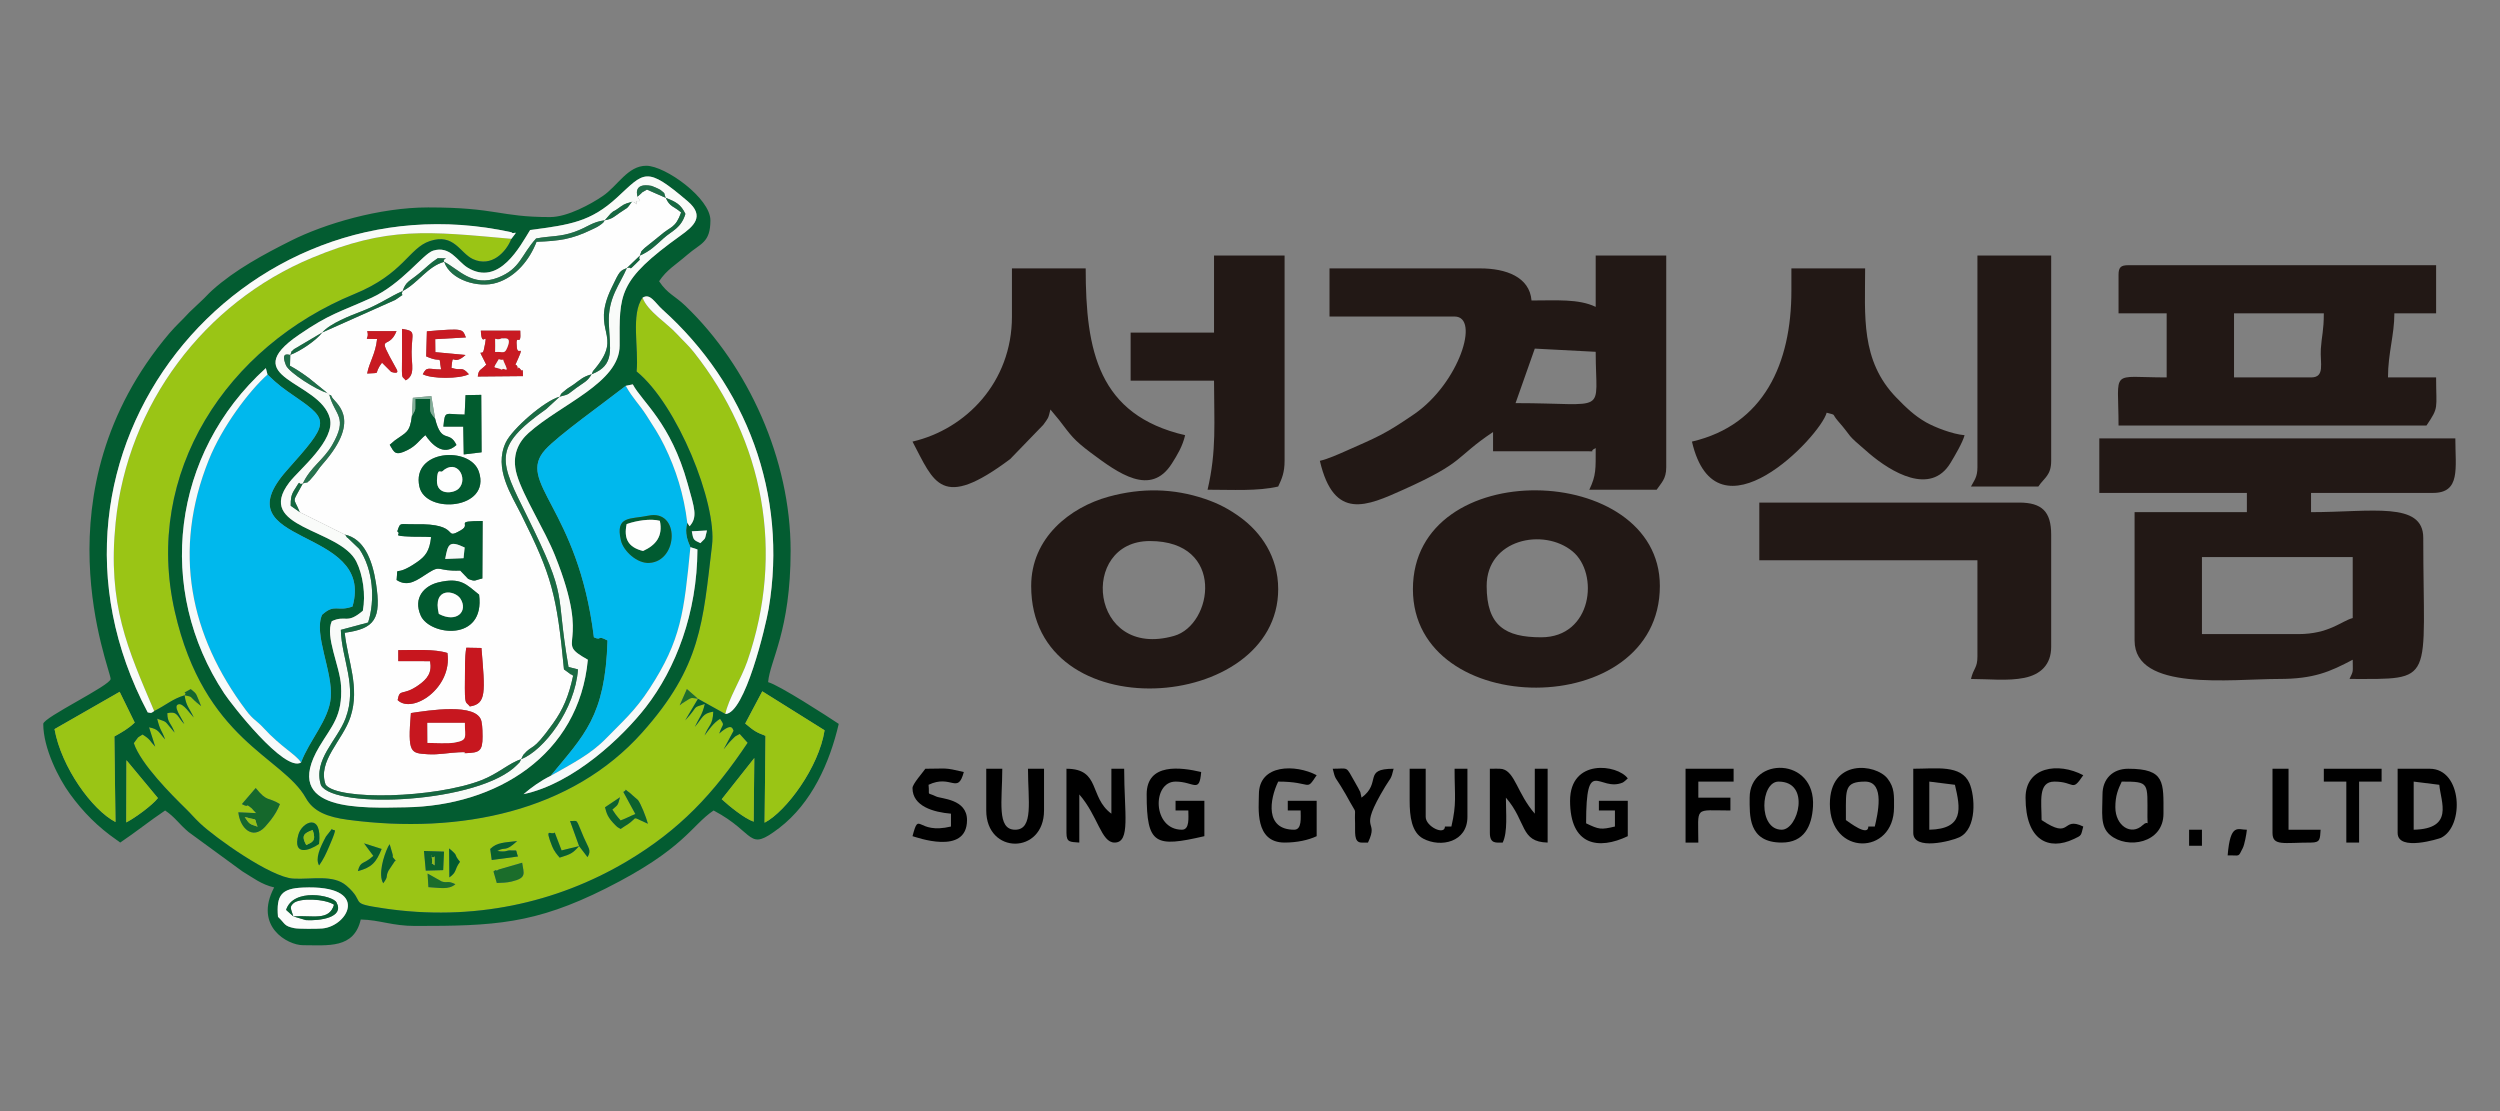 <?xml version="1.0" encoding="UTF-8"?> <svg xmlns="http://www.w3.org/2000/svg" xmlns:xlink="http://www.w3.org/1999/xlink" xmlns:xodm="http://www.corel.com/coreldraw/odm/2003" xml:space="preserve" width="360px" height="160px" version="1.1" style="shape-rendering:geometricPrecision; text-rendering:geometricPrecision; image-rendering:optimizeQuality; fill-rule:evenodd; clip-rule:evenodd" viewBox="0 0 360 160"><rect x="0" y="0" width="360" height="160" fill="#808080" stroke="none"/> <defs> <style type="text/css"> .fil8 {fill:black} .fil4 {fill:#00B8ED} .fil7 {fill:#01592F} .fil28 {fill:#015B2E} .fil16 {fill:#015B31} .fil15 {fill:#025C2F} .fil2 {fill:#035C31} .fil24 {fill:#055E2E} .fil23 {fill:#075F34} .fil25 {fill:#085F2E} .fil20 {fill:#0C622D} .fil34 {fill:#11643D} .fil26 {fill:#14673F} .fil18 {fill:#15682C} .fil10 {fill:#166841} .fil11 {fill:#1A6B43} .fil22 {fill:#1B6D2B} .fil29 {fill:#1D6D47} .fil19 {fill:#1E6E48} .fil32 {fill:#1F702A} .fil3 {fill:#221815} .fil21 {fill:#26724E} .fil30 {fill:#82AE99} .fil35 {fill:#91BE17} .fil31 {fill:#93C017} .fil17 {fill:#96C216} .fil0 {fill:#9AC515} .fil14 {fill:#C7161E} .fil9 {fill:#C7171F} .fil13 {fill:#C81A22} .fil27 {fill:#F5F9F7} .fil6 {fill:#F6FAFA} .fil5 {fill:#F9FBF9} .fil33 {fill:#FBF7F3} .fil12 {fill:#FBFCFB} .fil1 {fill:#FEFEFE} </style> </defs> <g id="圖層_x0020_1">  <g id="_1934899351424"> <path class="fil0" d="M61.57 125.79l2.03 1.14c0.9,0.29 0.79,-0.19 1.98,0.4 -1,0.84 -2.26,0.5 -3.89,0.42l-0.12 -1.96zm9.97 1.36l-0.48 -1.66c0.14,-0.07 0.32,-0.28 0.4,-0.16 0.07,0.12 0.28,-0.11 0.39,-0.13l3.34 -0.97c0.24,1.6 0.69,2.18 -1.51,2.71 -0.71,0.17 -1.43,0.18 -2.14,0.21zm-10.49 -4.61l2.89 0.09 -0.12 2.67 -2.51 0.07 -0.26 -2.83zm3.66 3.81l-0.04 -4.18c1.5,1.23 0.52,0.69 1.57,1.93 -0.9,1.23 -0.36,1.39 -1.53,2.25zm-9.52 0.84c-0.76,-1.18 0.03,-3.91 0.7,-5.27 0.05,-0.1 0.15,-0.24 0.22,-0.36l0.34 1.16c0.33,1.04 -0.23,0.31 0.53,1.21 -0.08,0.1 -0.22,0.11 -0.26,0.28l-0.78 1.17c-0.49,1.06 0.07,0.68 -0.75,1.81zm-2.77 -5.75l2.54 0.81c-0.78,1.91 -1.4,2.66 -3.43,3.19 0.41,-1.54 0.75,-0.86 2.23,-2.19l-1.34 -1.81zm19.19 1.1c1.42,0.21 1.24,-0.12 1.92,-0.08 1.15,0.07 0.62,-0.28 1.06,0.87l-3.78 0.51 -0.22 -1.59c0.99,-0.98 2.12,-0.91 3.88,-1.14 -1.81,1.69 -1.64,0.73 -2.86,1.43zm11.78 -0.7c-0.95,1.05 -1.17,1.15 -2.8,1.66 -0.32,-0.37 -0.82,-0.96 -1.08,-1.63 -1.19,-2.99 -0.12,-1.49 0.37,-1.99l0.99 2.58 2.52 -0.62zm-37.45 -0.31c-1.4,0.97 -3.82,1.79 -2.98,-1.32 0.5,-1.86 3.51,-3.31 2.98,1.32zm0.01 3.09c-0.58,-1 0.14,-2.57 0.99,-4.16l0.86 -1.1c0.23,0.54 1.01,-0.75 -0.39,2.5 -0.45,1.05 -0.85,1.92 -1.46,2.76zm37.44 -2.78l-1.3 -3.61c1.25,0.04 0.73,-0.54 1.99,2.39 0.67,1.55 1.12,1.82 0.52,2.81l-1.21 -1.59zm-48.56 -6.05l1.99 -2.32c1.7,2.1 1.73,1.23 3.49,2.32 -0.29,0.78 -0.76,1.57 -1.31,2.28 -0.08,0.11 -0.33,0.41 -0.42,0.51l-0.43 0.5c-1.8,1.91 -3.59,0.16 -3.83,-2.11l2.62 0.12c-0.09,0.04 -0.65,-0.67 -0.7,-0.7 -1.13,-0.92 -0.14,0.07 -1.41,-0.6zm54.93 -1.75c0.76,-0.4 -0.09,-0.55 0.83,0.05 0.09,0.05 0.39,0.34 0.49,0.43l0.78 0.68c0.4,0.49 1.18,2.44 1.44,3.42l-1.63 -0.75c-0.04,-0.01 -0.15,-0.03 -0.23,-0.04 -1.06,1.01 -1.06,0.82 -2.07,1.54 -0.41,-0.27 -0.32,-0.11 -0.76,-0.55 -1.11,-1.11 -1.24,-1.63 -1.49,-2.57l2.16 -1.45c-0.34,1.28 -0.27,1.04 -1.1,1.78 0.33,0.52 0.59,0.89 1.19,1.56 1.07,-0.41 1.1,-0.51 2.12,-0.92l-1.73 -3.18zm10.75 -13.42c-1.17,-0.12 -0.68,-0.35 -2.28,0.67 -0.1,0.07 -0.23,0.2 -0.36,0.28l1.04 -2.35 1.6 1.4zm-73.93 -0.5c0.53,-0.65 -0.79,-0.01 0.89,-0.89 0.98,0.78 0.72,0.62 1.49,2.45l-0.63 -0.51c-1.07,-0.91 -0.51,-0.8 -1.75,-1.05zm-4.38 2.27c1.68,-0.83 2.63,-1.75 4.38,-2.27 0.23,1.6 0.64,1.74 1.32,3.2 -0.53,-0.54 -1.5,-2.06 -2.17,-1.91 -0.92,0.21 0.39,1.88 0.81,2.86 -1.03,-1.04 -0.9,-1.93 -2.45,-1.57 0.02,1.42 0.53,1.34 1.06,2.8 -1.68,-1.93 -0.91,-1.4 -2.52,-2.01 0.46,1.86 0.59,1.47 1.15,2.99 -0.99,-1.08 -0.89,-1.46 -2.32,-1.75l0.89 2.79c-0.82,-0.85 -0.6,-0.98 -1.82,-1.75 -0.92,0.61 -0.38,0.08 -1.26,1.24 0.99,3.01 5.48,7.48 7.51,9.47 0.76,0.74 1.13,1.23 2.05,2.1 2.18,2.06 10.16,7.76 13.4,7.94 2.68,0.15 5.75,-0.63 7.66,1.02 2.96,2.56 0.04,2.48 5.41,3.27 12.74,1.89 24.8,-0.75 34.94,-6.76 7.68,-4.56 12.54,-9.79 17.42,-17.09l-1.14 -1.27c-0.81,0.47 -0.38,0.07 -1.31,1.01 -0.38,0.38 -0.64,0.79 -1.01,1.21l1.44 -2.69c-0.13,-0.08 -0.08,-1.36 -2.07,0.41 0.52,-1.56 0.84,-1.03 0.12,-2.12 -0.98,0.6 -1.63,1.59 -2.24,2.41 0.64,-1.62 1.19,-1.46 1.26,-3.44 -1.57,0.24 -1.49,0.84 -2.66,2.2 0.67,-1.42 1.06,-1.66 1.44,-3.31 -1.97,0.63 -0.77,0.15 -2.83,2.37l1.85 -3.12 3.94 2.19c0.45,-2.18 2.28,-5.05 3.16,-7.57 5.44,-15.72 2.37,-31.78 -7.69,-44.52 -0.77,-0.98 -1.67,-1.78 -2.44,-2.62 -1.4,-1.55 -4.23,-3.27 -4.95,-5.23 -1.72,2.3 -0.53,7.36 -0.86,10.62 5.85,4.75 11.59,18.97 10.86,25.04 -1.34,11.13 -1.53,17.41 -10.06,26.96 -10.12,11.33 -26.15,14.7 -42.34,12.56 -3.01,-0.4 -5,-1.19 -6.09,-3.14 -3.35,-5.99 -14.63,-8.23 -18.87,-26.85 -4.56,-20.04 7.56,-38.21 25.86,-45.72 7.13,-2.92 7.83,-6.63 10.88,-7.63 3.49,-1.15 4.31,1.72 6.19,2.6 2.67,1.24 4.79,-1.02 5.54,-2.92 -11.98,-1.07 -17.79,-1.83 -28.75,2.75 -15.46,6.45 -26.52,21.08 -28.24,38.11 -1.2,11.87 1.76,18.21 5.55,27.14z"></path> <path class="fil1" d="M59.17 102.68c2.46,-0.36 9.57,-1.55 10.16,1.2 0.09,0.42 0.12,0.84 0.14,1.27 0.1,2.65 -0.12,3.15 -1.77,3.27 -1.97,0.14 0.48,-0.19 -1.64,-0.09 -1.42,0.06 -2.91,0.38 -4.46,0.28 -2.46,-0.16 -2.92,-0.1 -2.43,-5.93zm7.97 -9.41l2.19 0.04c0.53,6.39 0.73,8.04 -1.67,8.42 -0.62,-0.84 -0.76,0.14 -0.71,-3.96 0.03,-1.61 -0.05,-2.89 0.19,-4.5zm-9.79 0.35c2.35,0 5.16,-0.19 7.08,0.41 0.74,5.07 -5.08,8.85 -7.17,6.78 0.33,-1.78 0.65,-0.49 3,-2.14 1.29,-0.91 1.98,-1.81 1.67,-3.46l-4.58 -0.01 0 -1.58zm11.64 -7.99c0.9,6.86 -7.12,5.91 -8.4,3.02 -1.15,-2.59 0.54,-4.3 2.51,-4.78 3.28,-0.79 4.05,0.3 5.89,1.76zm-11.78 -9.11c0.46,-1.43 0.35,-0.98 2.55,-1.03 6.86,-0.15 3.88,2.47 6.66,0.83 1.52,-0.9 -1.18,-1.27 3.08,-1.3l-0.04 8.28c-1.14,0.24 -0.93,0.51 -2.04,0.06l-1.15 -1.2c-3.39,0.14 -2.67,-0.88 -4.61,0.34 -1.52,0.96 -2.85,2.13 -4.55,1.02 0.26,-2.44 -0.59,-0.13 2.95,-2.58 1.19,-0.83 1.8,-1.57 2.02,-3.6 -1.03,-0.08 -1.83,-0.02 -2.79,-0.06 -3.22,-0.13 -1.33,-0.25 -2.08,-0.76zm3.18 -6.46c-1.15,-5.33 7.34,-5.86 8.57,-2.13 1.81,5.42 -7.69,6.19 -8.57,2.13zm-1.08 -10.15l0.14 -2.62 2.66 -0.26 0.54 3.23c0.93,3.81 2.02,1.57 3.08,3.82 -1.91,1.76 -3.67,-0.22 -4.47,-1.42 -0.88,0.72 -1.3,1.52 -2.6,2.16 -1.76,0.88 -1.88,0.34 -2.54,-0.77l0.75 -0.64c1.56,-1.14 2.16,-1.08 2.44,-3.5zm7.6 -0.21l0.13 -2.8 2.26 -0.04 0.05 8.27 -2.57 0.31 -0.07 -4.01 -2.86 0c0.24,-2.46 0.21,-1.73 3.06,-1.73zm-9.02 -12.34c2.09,0.33 1.41,0.52 1.38,3.29 -0.02,1.93 0.56,3.36 -0.85,4.12 -0.56,-0.74 -0.57,0.15 -0.53,-3.18 0.01,-1.41 0,-2.82 0,-4.23zm11.35 0.26l5.68 0c0.18,2.71 -0.74,-0.01 -0.49,2.45 0.14,1.33 1.33,-0.95 -0.21,2.44 0.07,0.08 0.22,0.08 0.26,0.22 0.24,1.17 -0.09,-0.31 0.45,0.44 0.49,0.7 0.29,-0.77 0.38,0.99l-6.51 0.06c0.13,-1.08 0.41,-0.86 1.22,-1.71 -1.45,-2.89 -0.6,-1 -0.35,-2.13 0.75,-3.41 -0.31,0.16 -0.43,-2.76zm-14.94 1.2c-2.46,-0.09 -1,0.27 -1.42,-1.14l4.22 0c-1.19,3.01 -3.08,-0.07 -0.11,5.27 0.2,0.35 0.61,0.99 -0.65,0.61l-1.33 -1.33c-1.39,1.82 0.11,1.39 -2.14,1.56 0.32,-1.68 1.2,-2.78 1.43,-4.97zm7.17 -1.11c5.4,-0.46 5.09,-0.35 5.62,0.88l-4.42 0.25 0.02 1.87 4.35 0.41c-1.98,1.79 -1.79,-0.67 -2.03,1.85 1.54,0.52 1.39,-0.34 2.51,0.92 -1.39,0.69 -5.34,0.69 -6.64,0 0.61,-1.19 0.8,-0.69 2.64,-0.69 -0.43,-2.33 0.4,-0.75 -2.15,-1.88l0.1 -3.61zm30.34 -19.39c0.38,0.74 0.62,0.63 -0.14,0.63 0,0.99 0.1,0.11 -0.68,0.11 -0.86,1.19 -0.5,0.71 -1.78,1.6 -0.85,0.59 -1.01,0.84 -2.12,1.06 -0.24,0.28 0.02,0.25 -1.01,0.91 -0.14,0.09 -0.74,0.37 -0.93,0.46 -2.79,1.35 -4.61,1.61 -7.89,1.73 -1,2.59 -2.97,5.03 -5.71,5.89 -2.64,0.84 -6.71,-0.38 -7.59,-3.01 -2.42,0.68 -3.7,3.02 -5.98,4.21 -0.49,1.13 0.85,-0.1 -1.05,1.27l-10.53 4.7c-0.84,1.14 -3.25,2.74 -4.6,3.22l-0.04 1.57c1.02,0.57 1.58,0.94 2.71,1.76l2.64 2.14 0.31 0.27c0.11,0.07 0.28,0.04 0.32,0.22 0.22,0.88 4.73,2.95 -1.29,9.78 -0.54,0.61 -0.69,0.94 -1.21,1.59 -0.05,0.06 -0.63,0.74 -0.65,0.75 -0.97,0.75 0.33,0.02 -0.98,0.44 -1.6,3.03 -1.39,1.79 -0.44,4.13l6.48 3.23c2.7,0.58 3.94,3.47 4.49,7 0.8,5.13 -0.14,6.54 -4.5,7.14 0.43,4.07 2.21,7.83 0.84,12.08 -1.09,3.41 -4.84,6.4 -3.58,9.81 1.8,2.3 15.76,1.93 22.42,-0.66 2.44,-0.95 4.03,-2.5 5.72,-3.02l0.31 -0.62c1.49,-1.72 1.17,-0.18 4.27,-4.51 1.48,-2.06 2.28,-3.98 2.91,-6.89 -0.09,-0.06 -0.25,-0.26 -0.29,-0.17l-1.03 -0.75c-1.02,-10.74 -1.76,-13.48 -6.11,-22.22 -1.44,-2.9 -4.05,-6.71 -2.26,-10.47 0.91,-1.93 5.59,-6.02 7.76,-6.58 0.36,-0.55 -0.18,-0.12 0.87,-0.98 0.35,-0.29 0.71,-0.48 1.1,-0.75 1.06,-0.76 1.35,-1.13 2.63,-1.5 0.37,-0.76 -0.08,-0.1 0.53,-0.85 4.09,-4.97 -0.75,-5.13 2.31,-11.53 1.24,-2.6 1.21,-2.47 2.23,-2.91l1.87 -1.79c0.33,-0.81 0,-0.43 0.73,-1.13l2.3 -1.85c1.43,-1.26 2.09,-0.94 2.91,-3.23 -1.05,-0.94 -1.62,-0.77 -2.21,-2.11l-2.71 -1.19c-1.21,0.72 -0.16,-0.01 -1.35,1.02z"></path> <path class="fil2" d="M40.03 132.02c-0.27,-3.16 0.54,-4.08 3.59,-4.21 9.78,-0.43 6.57,5.57 2.78,5.89 -0.68,0.06 -3.46,0.08 -4.04,-0.05 -1.51,-0.32 -1.24,-0.61 -2.33,-1.63zm68.59 -22.86l-0.09 9.16c-1.32,-0.45 -3.5,-2.22 -4.6,-3.23l4.69 -5.93zm-90.41 0.31l4.53 5.45c-0.8,1.03 -3.22,2.81 -4.56,3.51l0.03 -8.96zm91.56 -9.92l8.97 5.61c-0.82,5.32 -5.53,11.69 -8.64,13.31l0.13 -12.51c-1.34,-0.52 -1.57,-0.65 -2.92,-1.77l2.46 -4.64zm-92.54 0.07l2.17 4.43c-0.95,0.9 -1.79,1.36 -2.93,2l0.16 12.32c-3.36,-1.74 -7.79,-7.87 -8.78,-13.38l9.38 -5.37zm83.62 -21.41c-0.96,-0.46 -1.01,-0.42 -1.23,-1.7l2.18 -0.12c-0.38,1.5 -0.09,0.92 -0.95,1.82zm-10.74 -22.65l1.01 -0.21c1.35,2.54 5.46,5.5 7.9,14.3 0.98,3.53 1.48,4.78 0.28,6.13l-0.33 -0.5c-0.44,1.48 0.09,2.68 0.45,3.51l1.01 0.33c-0.04,9.17 -3.12,17.16 -7.45,22.73 -3.27,4.2 -10.31,10.96 -17.59,12.51 1.1,-0.95 2.48,-1.94 3.89,-2.63 4.78,-5.83 7.89,-8.52 8.2,-19.5 -1.66,-0.88 -0.69,0.11 -1.96,-0.46 -2.3,-18.8 -11.29,-22.26 -7,-27.02 1.81,-2.01 8.44,-6.73 11.59,-9.19zm-46.76 54.24c-2.37,1.47 -10.06,-8.42 -11.05,-9.93 -9.93,-15 -7.59,-34.56 5.98,-46.86l0.24 0.92c1.52,1.5 2.33,2.05 4.11,3.28 4.91,3.39 4.71,3.73 -1.32,10.52 -9.79,11.03 12.8,7.9 9.45,19.61 -2.23,0.8 -2.52,-0.48 -4.38,1.19 -1.25,2.78 1.57,8.2 1.25,11.93 -0.27,3.21 -3.08,6.13 -4.28,9.34zm49.18 -66.93c1.12,-0.7 1.75,0.71 2.89,1.73 12.01,10.79 18.05,26.56 15.27,43.04 -0.43,2.51 -3.42,15.16 -6.24,15.17l-3.94 -2.19 -1.85 3.12c2.06,-2.22 0.86,-1.74 2.83,-2.37 -0.38,1.65 -0.77,1.89 -1.44,3.31 1.17,-1.36 1.09,-1.96 2.66,-2.2 -0.07,1.98 -0.62,1.82 -1.26,3.44 0.61,-0.82 1.26,-1.81 2.24,-2.41 0.72,1.09 0.4,0.56 -0.12,2.12 1.99,-1.77 1.94,-0.49 2.07,-0.41l-1.44 2.69c0.37,-0.42 0.63,-0.83 1.01,-1.21 0.93,-0.94 0.5,-0.54 1.31,-1.01l1.14 1.27c-4.88,7.3 -9.74,12.53 -17.42,17.09 -10.14,6.01 -22.2,8.65 -34.94,6.76 -5.37,-0.79 -2.45,-0.71 -5.41,-3.27 -1.91,-1.65 -4.98,-0.87 -7.66,-1.02 -3.24,-0.18 -11.22,-5.88 -13.4,-7.94 -0.92,-0.87 -1.29,-1.36 -2.05,-2.1 -2.03,-1.99 -6.52,-6.46 -7.51,-9.47 0.88,-1.16 0.34,-0.63 1.26,-1.24 1.22,0.77 1,0.9 1.82,1.75l-0.89 -2.79c1.43,0.29 1.33,0.67 2.32,1.75 -0.56,-1.52 -0.69,-1.13 -1.15,-2.99 1.61,0.61 0.84,0.08 2.52,2.01 -0.53,-1.46 -1.04,-1.38 -1.06,-2.8 1.55,-0.36 1.42,0.53 2.45,1.57 -0.42,-0.98 -1.73,-2.65 -0.81,-2.86 0.67,-0.15 1.64,1.37 2.17,1.91 -0.68,-1.46 -1.09,-1.6 -1.32,-3.2 -1.75,0.52 -2.7,1.44 -4.38,2.27 -0.51,0.38 -0.46,0.26 -0.93,0.19 -19.75,-37.28 13.32,-77.73 52.39,-69.13 0.25,0.44 1.21,-0.59 -0.02,0.94 -0.75,1.9 -2.87,4.16 -5.54,2.92 -1.88,-0.88 -2.7,-3.75 -6.19,-2.6 -3.05,1 -3.75,4.71 -10.88,7.63 -18.3,7.51 -30.42,25.68 -25.86,45.72 4.24,18.62 15.52,20.86 18.87,26.85 1.09,1.95 3.08,2.74 6.09,3.14 16.19,2.14 32.22,-1.23 42.34,-12.56 8.53,-9.55 8.72,-15.83 10.06,-26.96 0.73,-6.07 -5.01,-20.29 -10.86,-25.04 0.33,-3.26 -0.86,-8.32 0.86,-10.62zm-16.19 -9.75c5.85,-0.75 8.76,-1.22 12.52,-4.68 3.97,-3.65 4.12,-4.62 10.18,0.55 2.53,2.16 0.81,3.61 -1.02,4.92 -9.1,6.53 -8.82,8.41 -8.79,15.82 0.02,5.38 -8.47,8.45 -13.12,12.62 -1.39,1.25 -2.51,3.19 -1.68,6.02 0.92,3.12 4,7.91 5.48,11.6 5.54,13.8 -0.4,12.16 4.74,15.03 -1.28,13.77 -13.21,21.05 -26.21,21.25 -6.06,0.09 -18.11,0.77 -12.45,-8.74 1.78,-2.99 3.37,-4.37 3.12,-8.77 -0.16,-2.81 -2.33,-7.09 -1.33,-9.29 2.07,-0.95 2.11,0.51 4.47,-1.5 0.43,-2.27 0.02,-5.19 -0.94,-7.09 -2.42,-4.79 -14.71,-4.75 -9.65,-11.39 1.43,-1.87 6.7,-6.08 5.83,-9.28 -1.46,-5.35 -13.57,-5.74 -4.44,-11.98 4.49,-3.07 5.71,-3.18 10.39,-5.3 4.42,-2 7.49,-6.36 8.92,-6.81 2.45,-0.77 3.49,1.52 4.96,2.43 4.58,2.82 7.62,-3.18 9.02,-5.41zm2.87 -1.86c-7.33,0 -7.64,-1.39 -17.56,-1.39 -7.01,0 -14.9,2.36 -19.71,4.77 -3.95,1.98 -8.08,4.2 -11.35,7.13 -0.67,0.6 -0.96,0.99 -1.63,1.6l-1.66 1.57c-1.07,1.17 -1.97,1.95 -2.93,3.08 -19.3,22.81 -8.44,48.29 -8.44,49.75 0,0.93 -9.7,5.54 -9.7,6.47 0,3.52 2.24,7.88 3.81,10.04 1.94,2.68 4.09,4.83 6.74,6.66 0.07,0.04 0.21,0.15 0.27,0.19 0.05,0.04 0.18,0.13 0.26,0.2 2.25,-1.51 4.22,-3.11 6.47,-4.62 1.42,0.95 2.02,1.97 3.37,3.1l7.73 5.65c1.5,0.9 2.76,1.91 4.6,2.33 -2.97,5.62 1.95,8.32 4.16,8.32 3.59,0 7.33,0.54 8.31,-3.7 2.78,0.06 4.49,0.93 7.86,0.93 11.31,0 17.17,-0.26 27.4,-5.39 11.39,-5.71 12.3,-9.06 15.55,-11.24 6.22,3.29 4.8,6.07 9.45,2.52 4.67,-3.58 7.26,-9.37 8.57,-14.99 -1.72,-1.15 -8.58,-5.58 -10.17,-6.01 0.26,-3.13 3.24,-7.37 3.24,-18.93 0,-13.14 -6.09,-26.55 -15.12,-35.23 -1.59,-1.53 -2.57,-1.71 -3.82,-3.57 1.13,-1.69 2.36,-2.33 4.05,-3.8 1.93,-1.68 3.34,-1.71 3.34,-4.98 0,-3.17 -6.49,-7.85 -9.24,-7.85 -2.67,0 -4.11,2.9 -6.26,4.36 -1.69,1.15 -5.08,3.03 -7.59,3.03z"></path> <path class="fil3" d="M330.94 91.31l-13.86 0 0 -11.09 21.71 0 0 8.78c-1.65,0.44 -3.41,2.31 -7.85,2.31zm-28.64 -20.33l21.25 0 0 2.77 -16.17 0 0 18.48c0,7.4 13.9,5.54 20.79,5.54 5.04,0 7.35,-1.04 10.62,-2.77 0,1.88 0.15,1.49 -0.46,2.77 12.5,0 10.62,0.8 10.62,-20.32 0,-5.29 -7.48,-3.7 -16.16,-3.7l0 -2.77 17.55 0c4.02,0 3.23,-3.55 3.23,-7.85l-51.27 0 0 7.85z"></path> <path class="fil3" d="M218.24 58.05l2.77 -7.85 8.77 0.46c0,9.22 2.02,7.39 -11.54,7.39zm11.54 -13.86c-2.46,-1.18 -5.63,-0.92 -9.24,-0.92 -0.28,-3.4 -3.7,-4.62 -7.39,-4.62l-21.7 0 0 6.93 18.01 0c3.72,0 0.64,9.61 -5.81,14.05 -4.34,2.98 -5.37,3.32 -9.91,5.34 -1.02,0.45 -2.54,1.13 -3.68,1.39 2.03,8.72 6.81,6.49 12.01,4.16 9.06,-4.07 7.31,-4.55 12.93,-8.31l0 2.77 13.4 0c1.76,0 0.17,0.14 1.38,-0.46 0,3.03 0.08,3.92 -0.92,6l9.7 0c0.67,-1 1.38,-1.54 1.38,-3.23l0 -30.49 -10.16 0 0 7.39z"></path> <path class="fil3" d="M332.79 54.35l-11.09 0 0 -9.23 12.93 0c0,2.49 -0.31,3.27 -0.43,5.11 -0.13,2.07 0.65,4.12 -1.41,4.12zm-27.72 -14.78l0 5.55 6.93 0 0 9.23c-8.29,0 -6.93,-1.36 -6.93,6.93 14.78,0 29.56,0 44.34,0 1.83,-2.72 1.39,-2.3 1.39,-6.93l-6.93 0c0,-3.47 0.92,-6.12 0.92,-9.23l6.01 0 0 -6.93 -44.34 0c-1.07,0 -1.39,0.32 -1.39,1.38z"></path> <path class="fil4" d="M43.35 109.8c1.2,-3.21 4.01,-6.13 4.28,-9.34 0.32,-3.73 -2.5,-9.15 -1.25,-11.93 1.86,-1.67 2.15,-0.39 4.38,-1.19 3.35,-11.71 -19.24,-8.58 -9.45,-19.61 6.03,-6.79 6.23,-7.13 1.32,-10.52 -1.78,-1.23 -2.59,-1.78 -4.11,-3.28 -2.71,2.41 -6.57,7.6 -8.44,12.26 -5.3,13.16 -2.72,25.33 5.35,36.1 1.04,1.4 1.47,1.4 2.53,2.55 2.47,2.71 4.71,3.85 5.39,4.96z"></path> <path class="fil3" d="M221.93 91.77c-5.18,0 -7.85,-1.66 -7.85,-7.39 0,-6.74 8.19,-8.43 12.37,-4.98 3.84,3.17 2.86,12.37 -4.52,12.37zm-18.47 -6.93c0,18.87 35.56,19.1 35.56,-0.46 0,-17.93 -35.56,-18.95 -35.56,0.46z"></path> <path class="fil3" d="M165.58 77.91c10.94,0 9.1,12.07 3.48,13.66 -12.19,3.47 -13.74,-13.66 -3.48,-13.66zm-17.09 6.47c0,20.89 35.57,18.29 35.57,0.46 0,-4.74 -2.54,-8.2 -5.4,-10.31 -1.61,-1.18 -3.17,-2.02 -5.16,-2.69 -4.52,-1.53 -9.1,-1.62 -13.85,-0.32 -5.57,1.53 -11.16,5.92 -11.16,12.86z"></path> <path class="fil4" d="M93.34 74.26c4.59,-1 4.38,6.56 0.15,6.8 -1.74,0.11 -3.73,-1.71 -4.08,-3.25 -0.85,-3.61 1.41,-3.01 3.93,-3.55zm-14.06 37.47c3.1,-1.76 5.8,-3.12 8.01,-5.41 2.29,-2.35 4.17,-3.96 6.24,-7.15 4.55,-6.98 4.97,-10.96 5.89,-20.38 -0.36,-0.83 -0.89,-2.03 -0.45,-3.51 -0.49,-4.09 -1.64,-7.71 -3.29,-11.08 -0.79,-1.63 -1.64,-2.89 -2.57,-4.35 -1.08,-1.69 -1.98,-2.45 -3,-4.29 -3.15,2.46 -9.78,7.18 -11.59,9.19 -4.29,4.76 4.7,8.22 7,27.02 1.27,0.57 0.3,-0.42 1.96,0.46 -0.31,10.98 -3.42,13.67 -8.2,19.5z"></path> <path class="fil3" d="M253.34 80.68l31.41 0 0 13.86c0,1.68 -0.55,1.62 -0.93,3.23 2.49,0 5.3,0.33 7.69,-0.16 2.34,-0.48 3.86,-1.9 3.86,-4.46l0 -16.16c0,-3.31 -1.32,-4.62 -4.62,-4.62l-37.41 0 0 8.31z"></path> <path class="fil3" d="M145.72 45.58c0,9.45 -6.62,16.22 -14.32,18.01 3.13,5.92 4.11,9.96 14.06,2.52l4.77 -4.93c0.72,-1.02 0.71,-0.84 1.03,-2.21l1.26 1.52c1.7,2.21 2.02,2.8 4.54,4.69 3.99,2.98 8.63,6.38 11.68,1.58 0.81,-1.27 1.55,-2.51 1.92,-4.09 -12.5,-2.91 -14.32,-12.14 -14.32,-24.02l-10.62 0 0 6.93z"></path> <path class="fil3" d="M257.96 41.88c0,10.43 -3.94,19.29 -14.32,21.71 3.5,15.03 18.5,-0.79 19.4,-4.16 1.51,0.41 0.66,0.08 1.61,1.17 2.36,2.7 0.81,1.54 4.53,4.71 3.11,2.64 8.82,6.13 11.7,1.34 0.65,-1.08 1.74,-2.93 2.02,-3.98 -1.77,-0.15 -4.3,-1.15 -5.54,-1.85 -1.7,-0.97 -2.89,-2.13 -4.29,-3.57 -5.18,-5.34 -4.49,-11.81 -4.49,-18.6l-10.62 0 0 3.23z"></path> <path class="fil3" d="M174.82 47.89l-12.01 0 0 6.93 12.01 0c0,5.92 0.39,10.06 -0.93,15.7 3.63,0 7.2,0.23 10.17,-0.46 0.53,-1.12 0.92,-2.02 0.92,-3.7l0 -29.56 -10.16 0 0 11.09z"></path> <path class="fil5" d="M92.14 36.81c-0.36,1.01 0.56,0.03 -0.63,1.21 -1.17,1.16 -0.31,0.28 -1.24,0.58 -1,2.36 -2.72,4.24 -2.6,7.87 0.12,3.77 0.97,6.09 -2.47,7.42 -0.64,1.07 -1.08,1.14 -2.2,1.96 -1.29,0.94 -0.89,0.89 -2.4,1.27l-1.94 1.78c-7.92,5.59 -6.68,7.5 -2.76,15.43 6.11,12.37 3.97,10.32 5.97,21.72l1.36 0.34c-0.41,5.73 -4.88,11.65 -8.19,12.94 -0.38,0.69 0.13,0.08 -0.57,0.8 -5.4,5.54 -26.29,6.46 -28.25,2.94 -1.18,-3.65 2.35,-6.46 3.54,-9.62 1.76,-4.68 -0.58,-8.47 -0.68,-12.75l3.93 -1.06c1.02,-3.25 0.75,-7.58 -1.28,-10.6l-1.64 -1.57c-0.05,-0.04 -0.19,-0.09 -0.22,-0.24 -0.04,-0.14 -0.15,-0.16 -0.22,-0.25l-6.48 -3.23 -1.31 -0.92c-0.01,-0.97 0.06,-1.52 0.48,-2.21 1.19,-1.92 0.4,-0.65 1.27,-1 1.12,-2.39 2.95,-3.35 4.22,-5.53 2.36,-4.08 0.38,-4.23 -0.41,-7.25l-0.31 -0.27c-1.42,-0.34 -5.49,-2.91 -5.93,-3.97 -0.87,-2.14 0.53,-1.43 0.62,-1.5 0.41,-0.86 -0.23,-0.05 0.54,-0.82l4.06 -2.4c1.19,-1.34 4.05,-2.43 5.72,-3.07 2.58,-1 4.02,-2.11 5.86,-2.9 0.49,-1.41 0.91,-1.32 2.47,-2.62 0.99,-0.82 1.36,-1.29 2.59,-2.11 2.25,0.07 0.51,-0.09 0.92,0.52 2,1 4.08,3.73 7.77,2.27 3.23,-1.27 3.3,-3.25 5.47,-5.63 2.06,-0.39 3.46,-0.21 5.53,-0.95 1.9,-0.67 2.5,-1.43 4.36,-1.67l0.85 -0.97c0.66,-0.57 0.25,-0.18 0.82,-0.56 1.15,-0.79 0.96,-0.77 2.23,-1.13 0.78,0 0.68,0.88 0.68,-0.11 0.76,0 0.52,0.11 0.14,-0.63 0,0 -0.77,-2.09 2.02,-1.55 0.12,0.02 1.13,0.47 1.27,0.58 0.84,0.66 0.42,0.33 0.77,1.14 1.5,0.59 2.18,0.96 2.83,2.31 -0.61,2.05 -1.94,2.44 -3.1,3.47 -1.33,1.19 -1.9,1.83 -3.46,2.54zm-15.8 -3.69c-1.4,2.23 -4.44,8.23 -9.02,5.41 -1.47,-0.91 -2.51,-3.2 -4.96,-2.43 -1.43,0.45 -4.5,4.81 -8.92,6.81 -4.68,2.12 -5.9,2.23 -10.39,5.3 -9.13,6.24 2.98,6.63 4.44,11.98 0.87,3.2 -4.4,7.41 -5.83,9.28 -5.06,6.64 7.23,6.6 9.65,11.39 0.96,1.9 1.37,4.82 0.94,7.09 -2.36,2.01 -2.4,0.55 -4.47,1.5 -1,2.2 1.17,6.48 1.33,9.29 0.25,4.4 -1.34,5.78 -3.12,8.77 -5.66,9.51 6.39,8.83 12.45,8.74 13,-0.2 24.93,-7.48 26.21,-21.25 -5.14,-2.87 0.8,-1.23 -4.74,-15.03 -1.48,-3.69 -4.56,-8.48 -5.48,-11.6 -0.83,-2.83 0.29,-4.77 1.68,-6.02 4.65,-4.17 13.14,-7.24 13.12,-12.62 -0.03,-7.41 -0.31,-9.29 8.79,-15.82 1.83,-1.31 3.55,-2.76 1.02,-4.92 -6.06,-5.17 -6.21,-4.2 -10.18,-0.55 -3.76,3.46 -6.67,3.93 -12.52,4.68z"></path> <path class="fil3" d="M284.75 67.29c0,1.41 -0.45,1.86 -0.93,2.77l9.7 0c0.87,-1.29 1.85,-1.6 1.85,-3.7l0 -29.56 -10.62 0 0 30.49z"></path> <path class="fil5" d="M22.2 102.39c-3.79,-8.93 -6.75,-15.27 -5.55,-27.14 1.72,-17.03 12.78,-31.66 28.24,-38.11 10.96,-4.58 16.77,-3.82 28.75,-2.75 1.23,-1.53 0.27,-0.5 0.02,-0.94 -39.07,-8.6 -72.14,31.85 -52.39,69.13 0.47,0.07 0.42,0.19 0.93,-0.19z"></path> <path class="fil0" d="M7.85 104.99c0.99,5.51 5.42,11.64 8.78,13.38l-0.16 -12.32c1.14,-0.64 1.98,-1.1 2.93,-2l-2.17 -4.43 -9.38 5.37z"></path> <path class="fil0" d="M107.31 104.19c1.35,1.12 1.58,1.25 2.92,1.77l-0.13 12.51c3.11,-1.62 7.82,-7.99 8.64,-13.31l-8.97 -5.61 -2.46 4.64z"></path> <path class="fil5" d="M104.45 102.81c2.82,-0.01 5.81,-12.66 6.24,-15.17 2.78,-16.48 -3.26,-32.25 -15.27,-43.04 -1.14,-1.02 -1.77,-2.43 -2.89,-1.73 0.72,1.96 3.55,3.68 4.95,5.23 0.77,0.84 1.67,1.64 2.44,2.62 10.06,12.74 13.13,28.8 7.69,44.52 -0.88,2.52 -2.71,5.39 -3.16,7.57z"></path> <path class="fil6" d="M43.35 109.8c-0.68,-1.11 -2.92,-2.25 -5.39,-4.96 -1.06,-1.15 -1.49,-1.15 -2.53,-2.55 -8.07,-10.77 -10.65,-22.94 -5.35,-36.1 1.87,-4.66 5.73,-9.85 8.44,-12.26l-0.24 -0.92c-13.57,12.3 -15.91,31.86 -5.98,46.86 0.99,1.51 8.68,11.4 11.05,9.93z"></path> <path class="fil7" d="M64.11 80.49c0.39,-2.13 0.55,-2.72 2.8,-1.65l-0.16 1.54 -2.64 0.11zm-4.82 -3.21c0.96,0.04 1.76,-0.02 2.79,0.06 -0.22,2.03 -0.83,2.77 -2.02,3.6 -3.54,2.45 -2.69,0.14 -2.95,2.58 1.7,1.11 3.03,-0.06 4.55,-1.02 1.94,-1.22 1.22,-0.2 4.61,-0.34l1.15 1.2c1.11,0.45 0.9,0.18 2.04,-0.06l0.04 -8.28c-4.26,0.03 -1.56,0.4 -3.08,1.3 -2.78,1.64 0.2,-0.98 -6.66,-0.83 -2.2,0.05 -2.09,-0.4 -2.55,1.03 0.75,0.51 -1.14,0.63 2.08,0.76z"></path> <path class="fil8" d="M214.54 119.94c0,1.61 0.92,1.39 1.85,1.39 0.74,-1.55 0.46,-4.19 0.46,-6.47 3.02,3.48 2.02,6.38 6.01,6.47l0 -10.63 -1.85 0 0 6.47c-2.51,-2.89 -2.83,-5.98 -4.66,-6.43 -0.36,-0.08 -1.39,-0.04 -1.81,-0.04l0 9.24z"></path> <path class="fil8" d="M153.57 119.94c0,1.4 0.54,1.28 1.85,1.39l0 -6.93c2.71,3.12 3.14,6.93 5.08,6.93 2.34,0 1.38,-4.24 1.38,-10.63l-1.84 0 0 6.47c-3.24,-2.37 -1.52,-6.47 -6.47,-6.47l0 9.24z"></path> <path class="fil8" d="M277.82 119.48l0 -6.93 3.69 0.46c0.8,3.4 1.35,6.36 -3.69,6.47zm-2.31 0.46c0,2.58 5.46,1.19 6.63,0.63 2.6,-1.23 2.26,-5.99 1.46,-7.79 -1.2,-2.7 -4.78,-2.08 -8.09,-2.08l0 9.24z"></path> <path class="fil8" d="M347.57 119.48l0 -6.93 3.69 0.46c0.21,2.47 2.18,6.34 -3.69,6.47zm-2.31 0.46c0,2.74 6,0.82 6.24,0.71 3.42,-1.66 3.06,-9.95 -1.62,-9.95l-4.62 0 0 9.24z"></path> <path class="fil8" d="M265.81 117.17c0,-3.47 -0.19,-4.62 2.77,-4.62 2.95,0 1.77,4.84 1.39,6.47l-0.93 0c0,1.53 -2.8,-0.64 -3.23,-0.93l0 -0.92zm-2.31 -1.38c0,7.53 9.24,7.42 9.24,0.46 0,-1.66 0.1,-2.81 -0.94,-4.14 -1.67,-2.14 -8.3,-2.92 -8.3,3.68z"></path> <path class="fil8" d="M256.57 119.48c-3.46,0 -3.06,-6.93 -0.46,-6.93 4.66,0 2.84,6.93 0.46,6.93zm-4.62 -4.62c0,2.54 -0.25,6.47 4.62,6.47 3.23,0 4.33,-2.36 4.5,-5.17 0.44,-7.22 -9.12,-7.23 -9.12,-1.3z"></path> <path class="fil8" d="M304.61 116.25c0,-1.68 0.39,-2.58 0.92,-3.7 4.05,0 3.7,0.12 3.7,5.08 0,1.71 0.22,0.34 -0.67,1.18 -1.67,1.59 -3.95,0.1 -3.95,-2.56zm-1.85 -1.85c0,2.6 -0.4,4.58 1.09,5.84 2.49,2.1 7.69,1.19 7.69,-3.07 0,-4.5 0.28,-6.47 -5.08,-6.47 -2.24,0 -3.7,1.47 -3.7,3.7z"></path> <path class="fil8" d="M181.28 114.4c0,1.85 -0.66,6.93 3.7,6.93 1.8,0 3.43,-0.36 4.62,-0.92l0 -5.09 -4.16 0 0 1.39 1.85 0c0,0.99 0.22,2.77 -0.93,2.77 -4.22,0 -3.55,-4.34 -2.3,-6.93 5,0 3.91,1.52 5.54,-0.92 -3.01,-1.59 -8.32,-1.64 -8.32,2.77z"></path> <path class="fil8" d="M226.09 115.32c0,6.47 4.11,7.1 8.31,5.09l0 -5.09 -4.16 0 0 1.39 2.31 0 0 2.31c-2.05,0.48 -2.28,0.43 -4.15,-0.46 0,-9.94 1.88,-4.44 5.27,-5.87 0.17,-0.07 0.67,-0.54 0.73,-0.6 -1.49,-2.03 -8.31,-2.91 -8.31,3.23z"></path> <path class="fil8" d="M165.12 114.4c0,7.24 1.24,7.65 8.31,6.01l0 -5.09 -4.15 0 0 1.39 1.84 0c0,0.99 0.22,2.77 -0.92,2.77 -4.27,0 -4.32,-6.93 -0.92,-6.93 2.66,0 3.43,1.77 3.69,-1.38 -2.86,-0.67 -7.85,-1.39 -7.85,3.23z"></path> <path class="fil8" d="M142.02 116.71c0,6.37 8.32,6.37 8.32,0l0 -6.01 -2.31 0c0,4.58 0.85,8.78 -1.85,8.78 -2.7,0 -1.85,-4.2 -1.85,-8.78l-2.31 0 0 6.01z"></path> <path class="fil6" d="M79.28 111.73c-1.41,0.69 -2.79,1.68 -3.89,2.63 7.28,-1.55 14.32,-8.31 17.59,-12.51 4.33,-5.57 7.41,-13.56 7.45,-22.73l-1.01 -0.33c-0.92,9.42 -1.34,13.4 -5.89,20.38 -2.07,3.19 -3.95,4.8 -6.24,7.15 -2.21,2.29 -4.91,3.65 -8.01,5.41z"></path> <path class="fil8" d="M202.99 115.32c0,2.24 0.28,4.55 1.95,5.44 2.54,1.35 6.37,0.5 6.37,-3.13l0 -6.93 -1.85 0c0,4.03 0.32,4.95 -0.46,8.32l-0.93 0c0,1.32 -2.77,0.02 -2.77,-1.39l0 -6.93 -2.31 0 0 4.62z"></path> <path class="fil9" d="M61.54 104.09l5.4 0c-0.02,2.12 0.52,2.5 -1.6,2.86 -0.78,0.14 -2.86,0.03 -3.78,0.03l-0.02 -2.89zm6.16 4.33c1.65,-0.12 1.87,-0.62 1.77,-3.27 -0.02,-0.43 -0.05,-0.85 -0.14,-1.27 -0.59,-2.75 -7.7,-1.56 -10.16,-1.2 -0.49,5.83 -0.03,5.77 2.43,5.93 1.55,0.1 3.04,-0.22 4.46,-0.28 2.12,-0.1 -0.33,0.23 1.64,0.09z"></path> <path class="fil8" d="M131.4 113.48c0,2.63 3.04,3.48 5.54,3.69l0 1.85c-5,1.2 -4.52,-2.42 -5.54,1.39 0.43,0.1 7.85,2.87 7.85,-2.32 0,-3.06 -3.74,-3.05 -4.45,-3.4 -1.46,-0.71 -0.9,0.09 -1.09,-1.68 3.29,-1.57 4.19,1.47 5.08,-1.84 -2.93,-0.69 -2.3,-0.47 -5.54,-0.47 -0.37,0.55 -1.85,2.19 -1.85,2.78z"></path> <path class="fil10" d="M75.04 109.33c-1.69,0.52 -3.28,2.07 -5.72,3.02 -6.66,2.59 -20.62,2.96 -22.42,0.66 -1.26,-3.41 2.49,-6.4 3.58,-9.81 1.37,-4.25 -0.41,-8.01 -0.84,-12.08 4.36,-0.6 5.3,-2.01 4.5,-7.14 -0.55,-3.53 -1.79,-6.42 -4.49,-7 0.07,0.09 0.18,0.11 0.22,0.25 0.03,0.15 0.17,0.2 0.22,0.24l1.64 1.57c2.03,3.02 2.3,7.35 1.28,10.6l-3.93 1.06c0.1,4.28 2.44,8.07 0.68,12.75 -1.19,3.16 -4.72,5.97 -3.54,9.62 1.96,3.52 22.85,2.6 28.25,-2.94 0.7,-0.72 0.19,-0.11 0.57,-0.8z"></path> <path class="fil8" d="M291.68 114.86c0,6.25 3.4,7.63 6.9,5.98 1.23,-0.57 1.05,-0.46 1.41,-1.82 -3.21,-1.54 -1.59,2.03 -6,-0.93 0,-2.62 -0.56,-5.54 1.84,-5.54 3,0 2.47,1.6 4.16,-0.92 -3.63,-1.92 -8.31,-1.19 -8.31,3.23z"></path> <path class="fil7" d="M66.08 70.33c-0.75,0.78 -3.24,1.03 -3.16,-1.16 0.06,-1.91 0.52,-1.07 0.76,-1.29 2.11,-1.94 3.78,1 2.4,2.45zm-5.69 -0.27c0.88,4.06 10.38,3.29 8.57,-2.13 -1.23,-3.73 -9.72,-3.2 -8.57,2.13z"></path> <path class="fil7" d="M63.19 88.4c-0.95,-3.94 2.33,-3.41 3.11,-2.19 1.15,1.8 -0.53,3.56 -3.11,2.19zm5.8 -2.77c-1.84,-1.46 -2.61,-2.55 -5.89,-1.76 -1.97,0.48 -3.66,2.19 -2.51,4.78 1.28,2.89 9.3,3.84 8.4,-3.02z"></path> <path class="fil11" d="M75.04 109.33c3.31,-1.29 7.78,-7.21 8.19,-12.94l-1.36 -0.34c-2,-11.4 0.14,-9.35 -5.97,-21.72 -3.92,-7.93 -5.16,-9.84 2.76,-15.43l1.94 -1.78c-2.17,0.56 -6.85,4.65 -7.76,6.58 -1.79,3.76 0.82,7.57 2.26,10.47 4.35,8.74 5.09,11.48 6.11,22.22l1.03 0.75c0.04,-0.09 0.2,0.11 0.29,0.17 -0.63,2.91 -1.43,4.83 -2.91,6.89 -3.1,4.33 -2.78,2.79 -4.27,4.51l-0.31 0.62z"></path> <path class="fil8" d="M242.72 121.33l1.84 0c0,-5.33 -0.7,-4.62 4.62,-4.62l0 -1.85 -4.62 0 0 -2.31 5.08 0 0 -1.85 -6.92 0 0 10.63z"></path> <path class="fil8" d="M196.06 121.33l0.93 0c1.73,-3.62 -1.69,-1.16 2.51,-8.11 0.74,-1.23 0.81,-0.93 1.18,-2.52 -4.5,0 -1.65,1.99 -4.62,4.16 -0.3,-1.31 -0.02,-0.41 -0.47,-1.37l-0.5 -0.89c-1.35,-2.37 -0.83,-1.9 -3.18,-1.9 0.37,1.59 0.44,1.29 1.18,2.52 0.56,0.91 0.84,1.41 1.35,2.34 0.99,1.81 0.59,0.47 0.69,3.01 0.05,1.13 -0.24,2.76 0.93,2.76z"></path> <path class="fil8" d="M327.24 119.94c0,1.93 1.6,1.39 5.55,1.39 1.39,0 1.27,-0.55 1.38,-1.85l-4.62 0 0 -8.78 -2.31 0 0 9.24z"></path> <polygon class="fil8" points="334.63,112.55 337.87,112.55 337.87,121.33 339.71,121.33 339.71,112.55 342.95,112.55 342.95,110.7 334.63,110.7 "></polygon> <path class="fil7" d="M59.31 59.91c-0.28,2.42 -0.88,2.36 -2.44,3.5l-0.75 0.64c0.66,1.11 0.78,1.65 2.54,0.77 1.3,-0.64 1.72,-1.44 2.6,-2.16 0.8,1.2 2.56,3.18 4.47,1.42 -1.06,-2.25 -2.15,-0.01 -3.08,-3.82 -0.98,-1.17 -0.65,-1 -0.69,-2.8l-2.16 0c-0.04,1.68 0.19,1.27 -0.49,2.45z"></path> <path class="fil12" d="M42.24 131.96l-1.04 -0.93c1.02,-3.22 6.71,-2.1 7.25,-1.09 1.19,2.2 -2.42,2.67 -4.39,2.56l-1.82 -0.54zm-2.21 0.06c1.09,1.02 0.82,1.31 2.33,1.63 0.58,0.13 3.36,0.11 4.04,0.05 3.79,-0.32 7,-6.32 -2.78,-5.89 -3.05,0.13 -3.86,1.05 -3.59,4.21z"></path> <path class="fil13" d="M72.62 52.24c0.83,1.75 -0.09,0.54 -0.34,0.99 -1.18,-0.56 -1.44,0.14 -0.46,-1.5 1.01,0.33 0.38,-0.4 0.8,0.51zm0.44 -2.22c-0.43,1.05 -0.59,0.57 -1.76,0.67 0.09,-3.01 -0.34,-1.4 0.98,-1.97 0.22,0.12 1.49,-0.42 0.78,1.3zm1.86 -2.4l-5.68 0c0.12,2.92 1.18,-0.65 0.43,2.76 -0.25,1.13 -1.1,-0.76 0.35,2.13 -0.81,0.85 -1.09,0.63 -1.22,1.71l6.51 -0.06c-0.09,-1.76 0.11,-0.29 -0.38,-0.99 -0.54,-0.75 -0.21,0.73 -0.45,-0.44 -0.04,-0.14 -0.19,-0.14 -0.26,-0.22 1.54,-3.39 0.35,-1.11 0.21,-2.44 -0.25,-2.46 0.67,0.26 0.49,-2.45z"></path> <path class="fil14" d="M64.43 94.03c-1.92,-0.6 -4.73,-0.41 -7.08,-0.41l0 1.58 4.58 0.01c0.31,1.65 -0.38,2.55 -1.67,3.46 -2.35,1.65 -2.67,0.36 -3,2.14 2.09,2.07 7.91,-1.71 7.17,-6.78z"></path> <path class="fil15" d="M66.91 59.7c-2.85,0 -2.82,-0.73 -3.06,1.73l2.86 0 0.07 4.01 2.57 -0.31 -0.05 -8.27 -2.26 0.04 -0.13 2.8z"></path> <path class="fil6" d="M98.97 75.28l0.33 0.5c1.2,-1.35 0.7,-2.6 -0.28,-6.13 -2.44,-8.8 -6.55,-11.76 -7.9,-14.3l-1.01 0.21c1.02,1.84 1.92,2.6 3,4.29 0.93,1.46 1.78,2.72 2.57,4.35 1.65,3.37 2.8,6.99 3.29,11.08z"></path> <path class="fil16" d="M92.6 79.34c-2.17,-0.53 -2.8,-1.81 -2.36,-3.87 1.33,-0.48 3.45,-0.84 4.78,-0.47 0.46,2.23 -0.57,3.49 -2.42,4.34zm0.74 -5.08c-2.52,0.54 -4.78,-0.06 -3.93,3.55 0.35,1.54 2.34,3.36 4.08,3.25 4.23,-0.24 4.44,-7.8 -0.15,-6.8z"></path> <path class="fil13" d="M61.37 51.32c2.55,1.13 1.72,-0.45 2.15,1.88 -1.84,0 -2.03,-0.5 -2.64,0.69 1.3,0.69 5.25,0.69 6.64,0 -1.12,-1.26 -0.97,-0.4 -2.51,-0.92 0.24,-2.52 0.05,-0.06 2.03,-1.85l-4.35 -0.41 -0.02 -1.87 4.42 -0.25c-0.53,-1.23 -0.22,-1.34 -5.62,-0.88l-0.1 3.61z"></path> <path class="fil17" d="M103.93 115.09c1.1,1.01 3.28,2.78 4.6,3.23l0.09 -9.16 -4.69 5.93z"></path> <path class="fil0" d="M18.18 118.43c1.34,-0.7 3.76,-2.48 4.56,-3.51l-4.53 -5.45 -0.03 8.96z"></path> <path class="fil9" d="M67.14 93.27c-0.24,1.61 -0.16,2.89 -0.19,4.5 -0.05,4.1 0.09,3.12 0.71,3.96 2.4,-0.38 2.2,-2.03 1.67,-8.42l-2.19 -0.04z"></path> <path class="fil18" d="M37.09 119.04c-1.24,-0.4 -1.17,-0.4 -1.85,-1.39 2.13,0.59 1.24,-0.06 1.85,1.39zm1.49 -0.46c0.09,-0.1 0.34,-0.4 0.42,-0.51 0.55,-0.71 1.02,-1.5 1.31,-2.28 -1.76,-1.09 -1.79,-0.22 -3.49,-2.32l-1.99 2.32c1.27,0.67 0.28,-0.32 1.41,0.6 0.05,0.03 0.61,0.74 0.7,0.7l-2.62 -0.12c0.24,2.27 2.03,4.02 3.83,2.11l0.43 -0.5z"></path> <path class="fil1" d="M92.6 79.34c1.85,-0.85 2.88,-2.11 2.42,-4.34 -1.33,-0.37 -3.45,-0.01 -4.78,0.47 -0.44,2.06 0.19,3.34 2.36,3.87z"></path> <path class="fil19" d="M63.96 37.7c0.88,2.63 4.95,3.85 7.59,3.01 2.74,-0.86 4.71,-3.3 5.71,-5.89 3.28,-0.12 5.1,-0.38 7.89,-1.73 0.19,-0.09 0.79,-0.37 0.93,-0.46 1.03,-0.66 0.77,-0.63 1.01,-0.91 -1.86,0.24 -2.46,1 -4.36,1.67 -2.07,0.74 -3.47,0.56 -5.53,0.95 -2.17,2.38 -2.24,4.36 -5.47,5.63 -3.69,1.46 -5.77,-1.27 -7.77,-2.27z"></path> <path class="fil1" d="M61.56 106.98c0.92,0 3,0.11 3.78,-0.03 2.12,-0.36 1.58,-0.74 1.6,-2.86l-5.4 0 0.02 2.89z"></path> <path class="fil13" d="M54.3 48.82c-0.23,2.19 -1.11,3.29 -1.43,4.97 2.25,-0.17 0.75,0.26 2.14,-1.56l1.33 1.33c1.26,0.38 0.85,-0.26 0.65,-0.61 -2.97,-5.34 -1.08,-2.26 0.11,-5.27l-4.22 0c0.42,1.41 -1.04,1.05 1.42,1.14z"></path> <path class="fil1" d="M42.24 131.96c2.84,-0.19 5.15,0.7 5.86,-1.68 -1.25,-0.86 -5.04,-1.03 -5.88,-0.18 -0.5,0.5 -0.4,0.6 0.02,1.86z"></path> <path class="fil20" d="M90.59 114.09c-0.92,-0.6 -0.07,-0.45 -0.83,-0.05l1.73 3.18c-1.02,0.41 -1.05,0.51 -2.12,0.92 -0.6,-0.67 -0.86,-1.04 -1.19,-1.56 0.83,-0.74 0.76,-0.5 1.1,-1.78l-2.16 1.45c0.25,0.94 0.38,1.46 1.49,2.57 0.44,0.44 0.35,0.28 0.76,0.55 1.01,-0.72 1.01,-0.53 2.07,-1.54 0.08,0.01 0.19,0.03 0.23,0.04l1.63 0.75c-0.26,-0.98 -1.04,-2.93 -1.44,-3.42l-0.78 -0.68c-0.1,-0.09 -0.4,-0.38 -0.49,-0.43z"></path> <path class="fil1" d="M63.68 67.88c-0.24,0.22 -0.7,-0.62 -0.76,1.29 -0.08,2.19 2.41,1.94 3.16,1.16 1.38,-1.45 -0.29,-4.39 -2.4,-2.45z"></path> <path class="fil1" d="M63.19 88.4c2.58,1.37 4.26,-0.39 3.11,-2.19 -0.78,-1.22 -4.06,-1.75 -3.11,2.19z"></path> <path class="fil10" d="M85.2 53.89c3.44,-1.33 2.59,-3.65 2.47,-7.42 -0.12,-3.63 1.6,-5.51 2.6,-7.87 -1.02,0.44 -0.99,0.31 -2.23,2.91 -3.06,6.4 1.78,6.56 -2.31,11.53 -0.61,0.75 -0.16,0.09 -0.53,0.85z"></path> <path class="fil13" d="M57.89 47.36c0,1.41 0.01,2.82 0,4.23 -0.04,3.33 -0.03,2.44 0.53,3.18 1.41,-0.76 0.83,-2.19 0.85,-4.12 0.03,-2.77 0.71,-2.96 -1.38,-3.29z"></path> <path class="fil21" d="M43.61 69.62c1.31,-0.42 0.01,0.31 0.98,-0.44 0.02,-0.01 0.6,-0.69 0.65,-0.75 0.52,-0.65 0.67,-0.98 1.21,-1.59 6.02,-6.83 1.51,-8.9 1.29,-9.78 -0.04,-0.18 -0.21,-0.15 -0.32,-0.22 0.79,3.02 2.77,3.17 0.41,7.25 -1.27,2.18 -3.1,3.14 -4.22,5.53z"></path> <path class="fil22" d="M71.54 127.15c0.71,-0.03 1.43,-0.04 2.14,-0.21 2.2,-0.53 1.75,-1.11 1.51,-2.71l-3.34 0.97c-0.11,0.02 -0.32,0.25 -0.39,0.13 -0.08,-0.12 -0.26,0.09 -0.4,0.16l0.48 1.66z"></path> <path class="fil23" d="M42.24 131.96c-0.42,-1.26 -0.52,-1.36 -0.02,-1.86 0.84,-0.85 4.63,-0.68 5.88,0.18 -0.71,2.38 -3.02,1.49 -5.86,1.68zm0 0l1.82 0.54c1.97,0.11 5.58,-0.36 4.39,-2.56 -0.54,-1.01 -6.23,-2.13 -7.25,1.09l1.04 0.93z"></path> <path class="fil24" d="M44.1 121.69c-0.73,-1.33 -0.4,-1.69 0.93,-2.17 0.56,1.66 -0.11,1.74 -0.93,2.17zm1.84 -0.16c0.53,-4.63 -2.48,-3.18 -2.98,-1.32 -0.84,3.11 1.58,2.29 2.98,1.32z"></path> <path class="fil8" d="M320.78 123.18c1.84,-0.05 1.46,0.35 2.18,-1.06 0.25,-0.49 0.53,-1.99 0.59,-2.64 -1.26,0.03 -2.38,-1.07 -2.77,3.7z"></path> <path class="fil10" d="M92.14 36.81c1.56,-0.71 2.13,-1.35 3.46,-2.54 1.16,-1.03 2.49,-1.42 3.1,-3.47 -0.65,-1.35 -1.33,-1.72 -2.83,-2.31 0.59,1.34 1.16,1.17 2.21,2.11 -0.82,2.29 -1.48,1.97 -2.91,3.23l-2.3 1.85c-0.73,0.7 -0.4,0.32 -0.73,1.13z"></path> <path class="fil20" d="M62.58 123.32l0 1.29c-0.82,-0.72 -0.25,0.25 -0.36,-0.81 -0.16,-1.62 -0.24,0.18 0.36,-0.48zm-1.27 2.05l2.51 -0.07 0.12 -2.67 -2.89 -0.09 0.26 2.83z"></path> <path class="fil25" d="M71.61 122.54c1.22,-0.7 1.05,0.26 2.86,-1.43 -1.76,0.23 -2.89,0.16 -3.88,1.14l0.22 1.59 3.78 -0.51c-0.44,-1.15 0.09,-0.8 -1.06,-0.87 -0.68,-0.04 -0.5,0.29 -1.92,0.08z"></path> <path class="fil26" d="M46.4 47.88l10.53 -4.7c1.9,-1.37 0.56,-0.14 1.05,-1.27 -1.84,0.79 -3.28,1.9 -5.86,2.9 -1.67,0.64 -4.53,1.73 -5.72,3.07z"></path> <path class="fil25" d="M55.19 127.19c0.82,-1.13 0.26,-0.75 0.75,-1.81l0.78 -1.17c0.04,-0.17 0.18,-0.18 0.26,-0.28 -0.76,-0.9 -0.2,-0.17 -0.53,-1.21l-0.34 -1.16c-0.07,0.12 -0.17,0.26 -0.22,0.36 -0.67,1.36 -1.46,4.09 -0.7,5.27z"></path> <path class="fil25" d="M83.39 121.84l1.21 1.59c0.6,-0.99 0.15,-1.26 -0.52,-2.81 -1.26,-2.93 -0.74,-2.35 -1.99,-2.39l1.3 3.61z"></path> <path class="fil25" d="M83.39 121.84l-2.52 0.62 -0.99 -2.58c-0.49,0.5 -1.56,-1 -0.37,1.99 0.26,0.67 0.76,1.26 1.08,1.63 1.63,-0.51 1.85,-0.61 2.8,-1.66z"></path> <path class="fil19" d="M47.11 56.57l-2.64 -2.14c-1.13,-0.82 -1.69,-1.19 -2.71,-1.76l0.04 -1.57c-0.09,0.07 -1.49,-0.64 -0.62,1.5 0.44,1.06 4.51,3.63 5.93,3.97z"></path> <path class="fil27" d="M64.11 80.49l2.64 -0.11 0.16 -1.54c-2.25,-1.07 -2.41,-0.48 -2.8,1.65z"></path> <path class="fil15" d="M45.95 124.62c0.61,-0.84 1.01,-1.71 1.46,-2.76 1.4,-3.25 0.62,-1.96 0.39,-2.5l-0.86 1.1c-0.85,1.59 -1.57,3.16 -0.99,4.16z"></path> <path class="fil25" d="M52.42 121.44l1.34 1.81c-1.48,1.33 -1.82,0.65 -2.23,2.19 2.03,-0.53 2.65,-1.28 3.43,-3.19l-2.54 -0.81z"></path> <path class="fil10" d="M57.98 41.91c2.28,-1.19 3.56,-3.53 5.98,-4.21 -0.41,-0.61 1.33,-0.45 -0.92,-0.52 -1.23,0.82 -1.6,1.29 -2.59,2.11 -1.56,1.3 -1.98,1.21 -2.47,2.62z"></path> <polygon class="fil8" points="315.23,121.79 317.08,121.79 317.08,119.48 315.23,119.48 "></polygon> <path class="fil22" d="M65.58 127.33c-1.19,-0.59 -1.08,-0.11 -1.98,-0.4l-2.03 -1.14 0.12 1.96c1.63,0.08 2.89,0.42 3.89,-0.42z"></path> <path class="fil28" d="M64.71 126.35c1.17,-0.86 0.63,-1.02 1.53,-2.25 -1.05,-1.24 -0.07,-0.7 -1.57,-1.93l0.04 4.18z"></path> <path class="fil12" d="M71.3 50.69c1.17,-0.1 1.33,0.38 1.76,-0.67 0.71,-1.72 -0.56,-1.18 -0.78,-1.3 -1.32,0.57 -0.89,-1.04 -0.98,1.97z"></path> <path class="fil29" d="M91.81 28.32c1.19,-1.03 0.14,-0.3 1.35,-1.02l2.71 1.19c-0.35,-0.81 0.07,-0.48 -0.77,-1.14 -0.14,-0.11 -1.15,-0.56 -1.27,-0.58 -2.79,-0.54 -2.02,1.55 -2.02,1.55z"></path> <path class="fil10" d="M80.6 57.12c1.51,-0.38 1.11,-0.33 2.4,-1.27 1.12,-0.82 1.56,-0.89 2.2,-1.96 -1.28,0.37 -1.57,0.74 -2.63,1.5 -0.39,0.27 -0.75,0.46 -1.1,0.75 -1.05,0.86 -0.51,0.43 -0.87,0.98z"></path> <path class="fil6" d="M100.85 78.21c0.86,-0.9 0.57,-0.32 0.95,-1.82l-2.18 0.12c0.22,1.28 0.27,1.24 1.23,1.7z"></path> <path class="fil30" d="M59.31 59.91c0.68,-1.18 0.45,-0.77 0.49,-2.45l2.16 0c0.04,1.8 -0.29,1.63 0.69,2.8l-0.54 -3.23 -2.66 0.26 -0.14 2.62z"></path> <path class="fil26" d="M43.17 73.75c-0.95,-2.34 -1.16,-1.1 0.44,-4.13 -0.87,0.35 -0.08,-0.92 -1.27,1 -0.42,0.69 -0.49,1.24 -0.48,2.21l1.31 0.92z"></path> <path class="fil10" d="M87.09 31.72c1.11,-0.22 1.27,-0.47 2.12,-1.06 1.28,-0.89 0.92,-0.41 1.78,-1.6 -1.27,0.36 -1.08,0.34 -2.23,1.13 -0.57,0.38 -0.16,-0.01 -0.82,0.56l-0.85 0.97z"></path> <path class="fil10" d="M41.8 51.1c1.35,-0.48 3.76,-2.08 4.6,-3.22l-4.06 2.4c-0.77,0.77 -0.13,-0.04 -0.54,0.82z"></path> <path class="fil31" d="M44.1 121.69c0.82,-0.43 1.49,-0.51 0.93,-2.17 -1.33,0.48 -1.66,0.84 -0.93,2.17z"></path> <path class="fil18" d="M26.58 100.12c1.24,0.25 0.68,0.14 1.75,1.05l0.63 0.51c-0.77,-1.83 -0.51,-1.67 -1.49,-2.45 -1.68,0.88 -0.36,0.24 -0.89,0.89z"></path> <path class="fil32" d="M100.51 100.62l-1.6 -1.4 -1.04 2.35c0.13,-0.08 0.26,-0.21 0.36,-0.28 1.6,-1.02 1.11,-0.79 2.28,-0.67z"></path> <path class="fil33" d="M72.28 53.23c0.25,-0.45 1.17,0.76 0.34,-0.99 -0.42,-0.91 0.21,-0.18 -0.8,-0.51 -0.98,1.64 -0.72,0.94 0.46,1.5z"></path> <path class="fil31" d="M37.09 119.04c-0.61,-1.45 0.28,-0.8 -1.85,-1.39 0.68,0.99 0.61,0.99 1.85,1.39z"></path> <path class="fil34" d="M90.27 38.6c0.93,-0.3 0.07,0.58 1.24,-0.58 1.19,-1.18 0.27,-0.2 0.63,-1.21l-1.87 1.79z"></path> <path class="fil35" d="M62.58 124.61l0 -1.29c-0.6,0.66 -0.52,-1.14 -0.36,0.48 0.11,1.06 -0.46,0.09 0.36,0.81z"></path> <polygon class="fil10" points="49.65,76.98 43.17,73.75 "></polygon> </g> </g> </svg> 